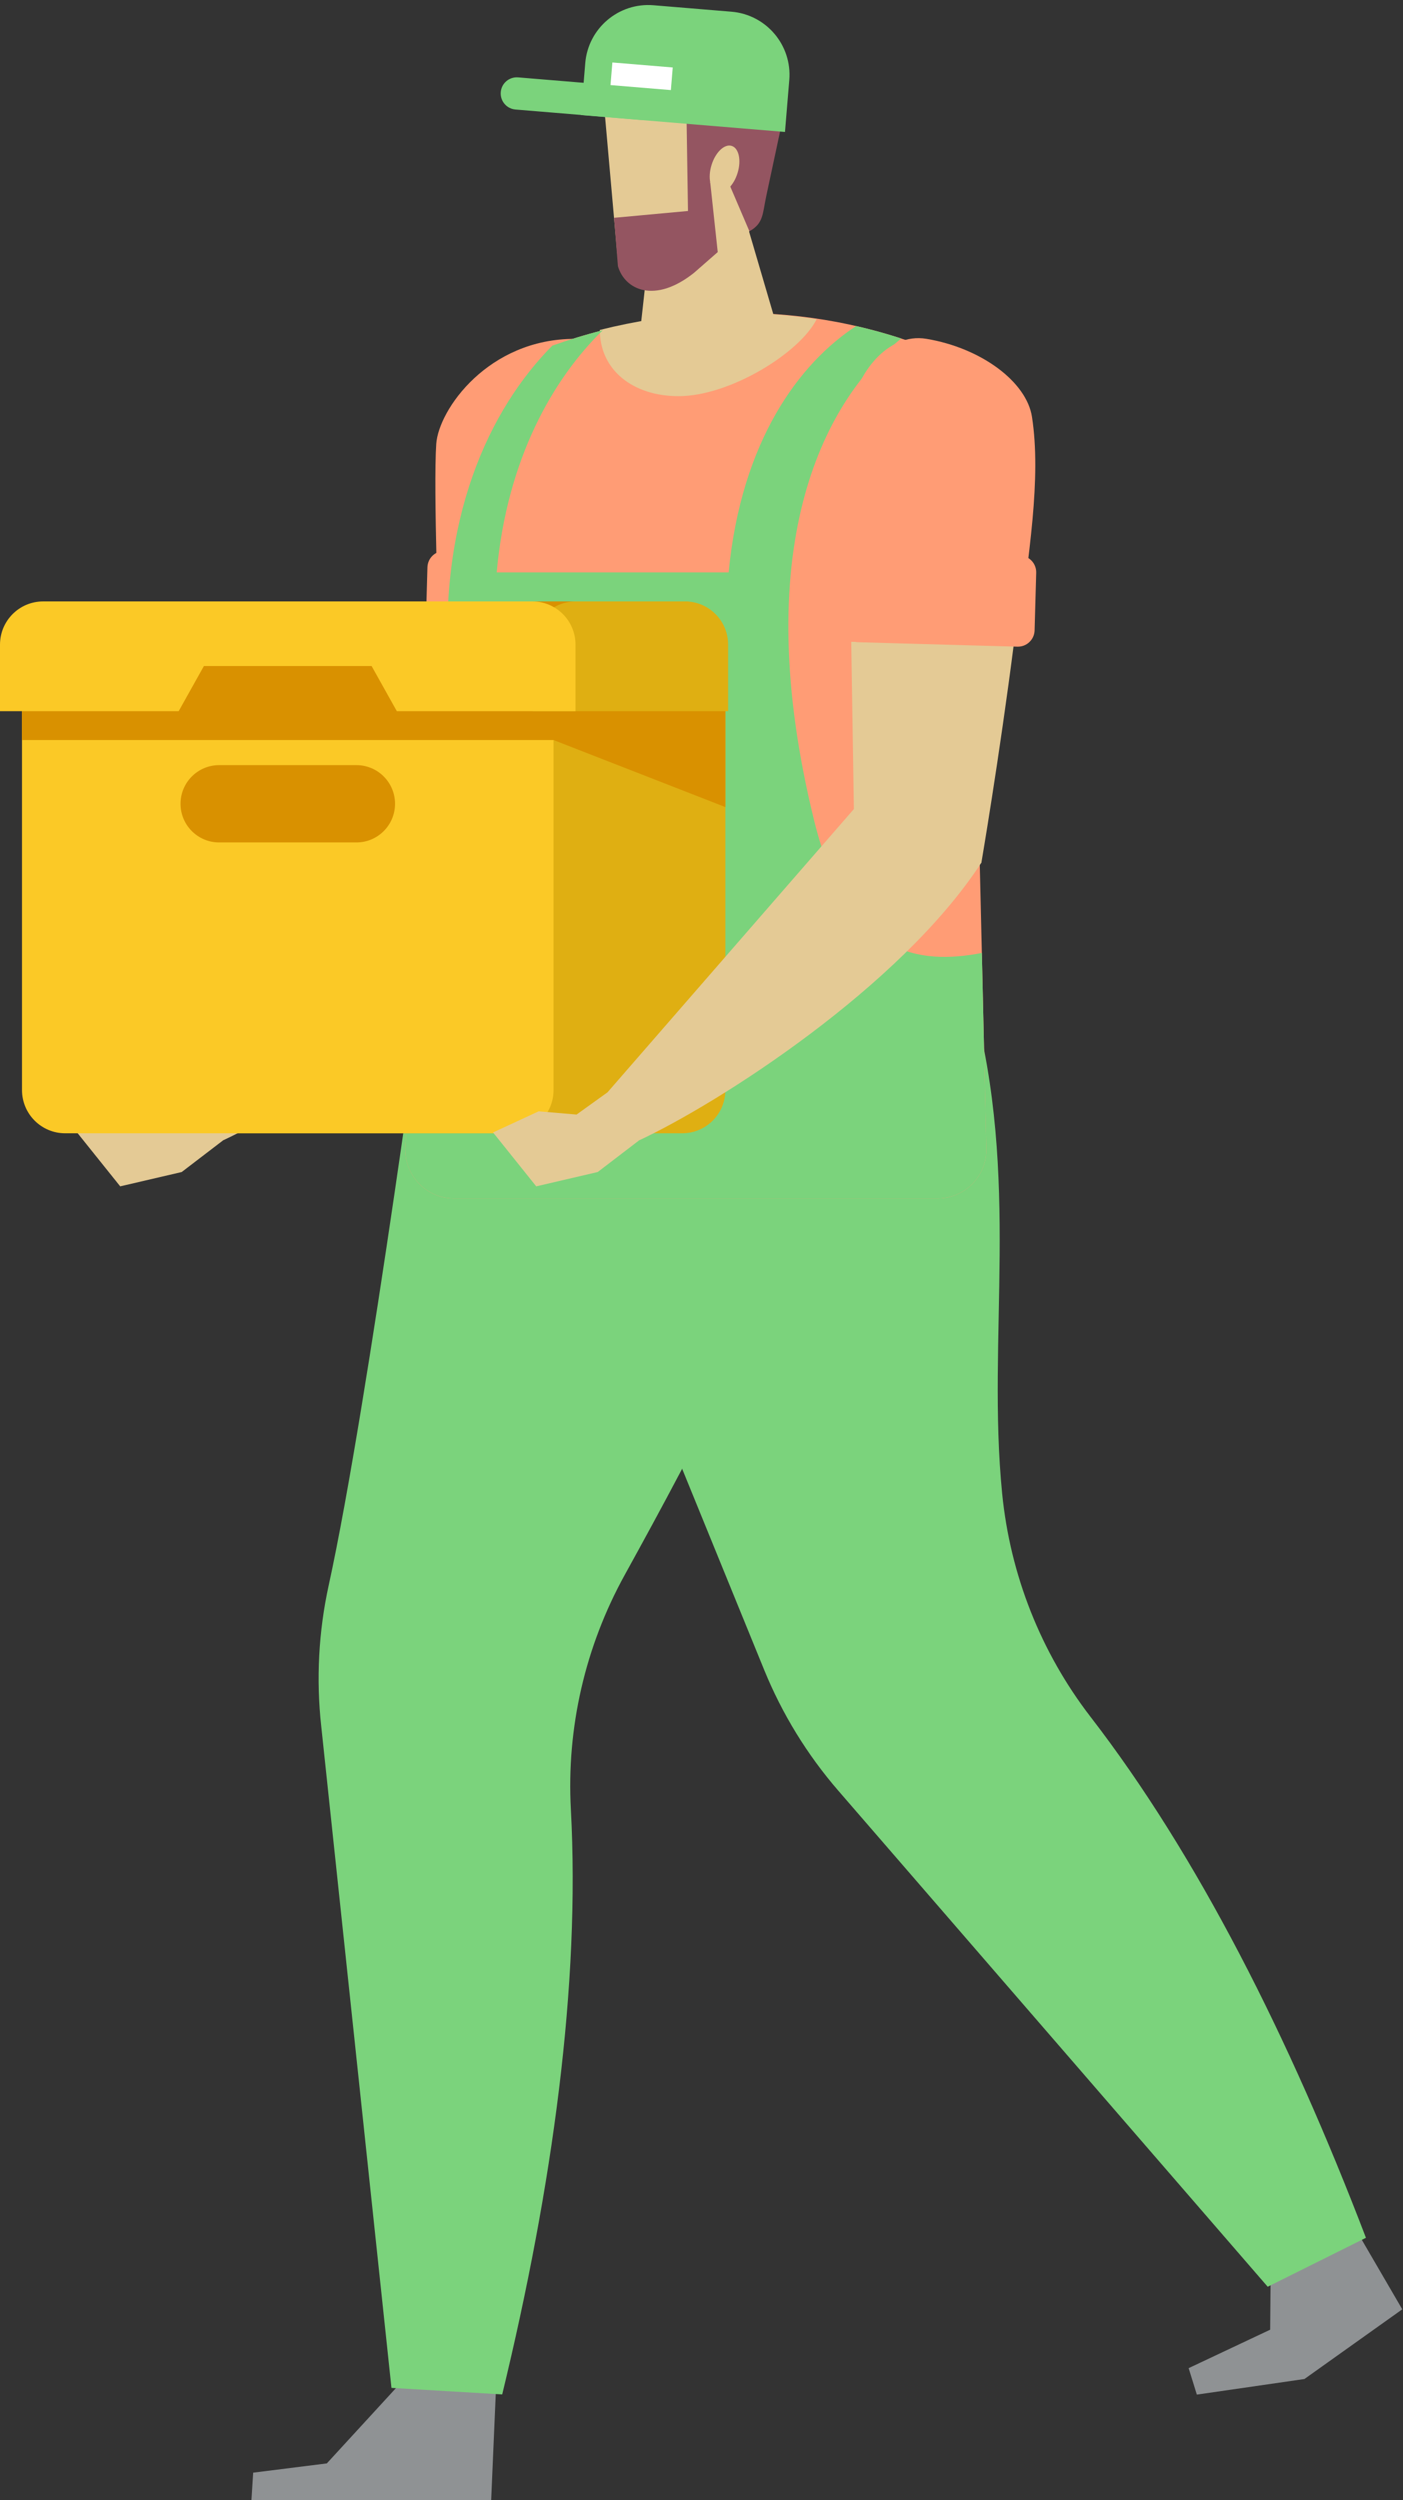 <?xml version="1.0" encoding="UTF-8"?> <svg xmlns="http://www.w3.org/2000/svg" width="219" height="390" viewBox="0 0 219 390" fill="none"><rect x="0" y="0" width="219" height="390" fill="#333333" stroke="none"/><path d="M198.266 363.428L198.326 356.264L211.872 348.211L218.885 360.25L203.614 371.121L186.821 373.554L185.539 369.427L198.266 363.428Z" fill="#8F9294"></path><path d="M77.414 372.773L61.835 372.508L51.017 384.285L39.518 385.731L39.25 389.996H76.669L77.414 372.773Z" fill="#8F9294"></path><path d="M80.394 165.216L151.833 156.086C159.329 183.795 154.017 208.644 156.43 232.984C157.688 245.674 162.456 257.754 170.247 267.85C186.913 289.442 201.241 317.794 213.216 349.093L197.879 356.727L130.855 279.345C125.997 273.735 122.091 267.377 119.286 260.505C108.421 233.887 80.391 165.213 80.391 165.213L80.394 165.216Z" fill="#7BD37C"></path><path d="M67.138 146.746L130.534 175.061C120.985 202.133 109.335 224.281 97.511 245.695C91.347 256.859 88.421 269.512 89.109 282.245C90.579 309.481 86.291 340.957 78.392 373.525L61.105 372.505L50.15 269.357C49.331 261.982 49.724 254.53 51.314 247.279C57.471 219.195 67.138 146.742 67.138 146.742V146.746Z" fill="#7BD37C"></path><path d="M88.248 134.575L76.195 136.145L68.397 129.397L67.938 100.125L93.365 100.102C91.039 118.288 88.251 134.578 88.251 134.578L88.248 134.575Z" fill="#E4CA95"></path><path d="M97.389 67.103C97.117 77.35 95.627 86.5 93.892 100.1L68.519 100.123C68.519 100.123 67.63 76.025 68.096 69.254C68.465 63.905 76.193 52.859 89.725 52.859C98.422 52.859 97.536 61.583 97.392 67.103H97.389Z" fill="#FF9C75"></path><path d="M33.3 171.033L29.894 170.398L25.062 173.868L19.14 173.365L12.023 176.66L18.764 185.068L28.364 182.833L34.813 177.901L33.3 171.033Z" fill="#E4CA95"></path><path d="M72.272 121.692L85.472 121.484L88.24 134.574C75.574 154.038 47.208 172.11 34.81 177.898L29.891 170.392L72.272 121.692Z" fill="#E4CA95"></path><path d="M69.008 100.178L93.872 100.872C95.315 100.913 96.517 99.775 96.557 98.332L96.809 89.337C96.849 87.894 95.712 86.691 94.269 86.651L69.405 85.957C67.962 85.916 66.76 87.053 66.719 88.496L66.468 97.492C66.428 98.935 67.565 100.138 69.008 100.178Z" fill="#FF9C75"></path><path d="M83.917 54.775C102.563 47.558 123.826 46.43 143.958 53.953C148.223 55.547 151.065 59.617 151.192 64.174C151.961 91.563 153.451 156.698 153.961 179.172C154.058 183.45 150.622 186.956 146.354 186.956H70.868C66.446 186.956 62.956 183.195 63.279 178.776C64.949 155.795 70.157 90.5 77.197 62.462C78.076 58.966 80.562 56.07 83.921 54.772L83.917 54.775Z" fill="#FF9C75"></path><path d="M93.633 51.471C104.528 48.72 116.023 48.019 127.475 49.8C124.797 55.098 113.882 61.802 105.92 61.802C98.82 61.802 93.633 57.746 93.633 51.474V51.471Z" fill="#E4CA95"></path><path d="M101.744 35.216L99.734 53.372L121.011 50.037L114.881 29.156L101.744 35.216Z" fill="#E4CA95"></path><path d="M96.33 39.355C96.568 42.754 100.185 45.462 106.292 42.449L116.976 36.074L119.355 20.049L112.537 8.258L93.82 11.15L96.323 39.359L96.33 39.355Z" fill="#E4CA95"></path><path d="M111.709 5.315C119.782 4.48 123.647 10.177 122.01 19.368L119.617 30.548C119.017 33.349 119.201 34.846 116.977 36.077L113.574 28.125L110.853 28.367L112.034 39.325L108.343 42.553C102.25 47.412 97.546 45.264 96.455 41.523L95.851 33.977L107.39 32.913L107.179 19.032L111.323 16.351L100.72 17.636C96.955 18.002 94.385 17.304 92.939 15.157C91.067 12.375 92.852 8.583 96.17 8.107L100.847 7.436L111.712 5.315H111.709Z" fill="#945561"></path><path d="M111.066 25.744C110.452 27.737 110.864 29.636 111.988 29.978C113.109 30.324 114.515 28.985 115.129 26.992C115.743 24.999 115.33 23.1 114.206 22.758C113.086 22.412 111.68 23.751 111.066 25.744Z" fill="#E4CA95"></path><path d="M153.266 148.658C143.505 150.527 132.349 149.289 127.114 128.127C116.723 86.091 128.144 62.855 140.68 52.806C138.345 52.044 135.996 51.4 133.644 50.859C124.762 56.647 115.703 68.804 113.736 89.295H77.532C79.132 71.559 86.343 59.077 94.091 51.514C91.423 52.195 88.793 53.004 86.209 53.923C76.603 63.6 67.996 80.903 70.17 106.488H70.026C66.694 134.227 64.312 164.576 63.279 178.773C62.956 183.192 66.446 186.953 70.868 186.953H146.354C150.625 186.953 154.058 183.447 153.961 179.169C153.803 172.257 153.555 161.301 153.263 148.658H153.266Z" fill="#7BD37C"></path><path d="M36.993 176.789H106.489C110.21 176.789 113.227 173.773 113.227 170.051L113.227 100.555C113.227 96.834 110.21 93.818 106.489 93.818L36.993 93.818C33.272 93.818 30.255 96.834 30.255 100.555L30.255 170.051C30.255 173.773 33.272 176.789 36.993 176.789Z" fill="#DFAF12"></path><path d="M10.172 176.789H79.669C83.39 176.789 86.406 173.773 86.406 170.051L86.406 100.555C86.406 96.834 83.39 93.818 79.669 93.818L10.172 93.818C6.451 93.818 3.435 96.834 3.435 100.555L3.435 170.051C3.435 173.773 6.451 176.789 10.172 176.789Z" fill="#FBC926"></path><path d="M3.43 115.446H86.405L113.224 125.904V100.558C113.224 96.837 110.208 93.82 106.486 93.82H10.167C6.446 93.82 3.43 96.837 3.43 100.558V115.446Z" fill="#D99100"></path><path d="M89.875 93.82H106.92C110.641 93.82 113.658 96.837 113.658 100.558V110.943H83.141V100.558C83.141 96.837 86.157 93.82 89.878 93.82H89.875Z" fill="#DFAF12"></path><path d="M89.833 100.558V110.943H61.943L58.004 103.9H31.829L27.89 110.943H0V100.558C0 96.837 3.016 93.82 6.738 93.82H83.096C86.817 93.82 89.833 96.837 89.833 100.558Z" fill="#FBC926"></path><path d="M55.633 131.419H34.209C30.877 131.419 28.18 128.718 28.18 125.389C28.18 122.06 30.881 119.359 34.209 119.359H55.633C58.965 119.359 61.663 122.06 61.663 125.389C61.663 128.718 58.962 131.419 55.633 131.419Z" fill="#D99100"></path><path d="M153.185 134.575L141.133 136.145L133.335 129.397L132.875 100.125L158.302 100.102C155.977 118.288 153.188 134.578 153.188 134.578L153.185 134.575Z" fill="#E4CA95"></path><path d="M161.086 65.033C162.569 74.632 160.569 86.504 158.831 100.1L133.458 100.123L132.891 63.761C133.706 58.463 138.474 51.829 144.611 52.856C153.187 54.292 160.244 59.57 161.086 65.029V65.033Z" fill="#FF9C75"></path><path d="M98.237 171.033L94.832 170.398L90 173.868L84.078 173.365L76.961 176.66L83.702 185.068L93.302 182.833L99.751 177.901L98.237 171.033Z" fill="#E4CA95"></path><path d="M137.218 121.692L150.418 121.484L153.186 134.574C140.519 154.038 112.153 172.11 99.755 177.898L94.836 170.392L137.218 121.692Z" fill="#E4CA95"></path><path d="M158.809 100.88L133.949 100.186C132.507 100.145 131.369 98.942 131.409 97.5L131.66 88.508C131.7 87.066 132.904 85.928 134.346 85.968L159.206 86.662C160.648 86.703 161.786 87.906 161.746 89.348L161.495 98.34C161.455 99.783 160.251 100.92 158.809 100.88Z" fill="#FF9C75"></path><path d="M122.531 20.586L90.684 17.945L91.356 9.84C91.806 4.409 96.579 0.367 102.01 0.818L114.181 1.827C119.612 2.277 123.654 7.05 123.203 12.48L122.531 20.586Z" fill="#7BD37C"></path><path d="M80.463 17.084L100.159 18.718C101.545 18.832 102.76 17.805 102.874 16.42C102.988 15.034 101.961 13.819 100.575 13.705L80.879 12.071C79.494 11.957 78.279 12.984 78.165 14.37C78.051 15.755 79.078 16.97 80.463 17.084Z" fill="#7BD37C"></path><path d="M95.296 13.273L104.719 14.055L105.011 10.527L95.588 9.746L95.296 13.273Z" fill="white"></path></svg> 